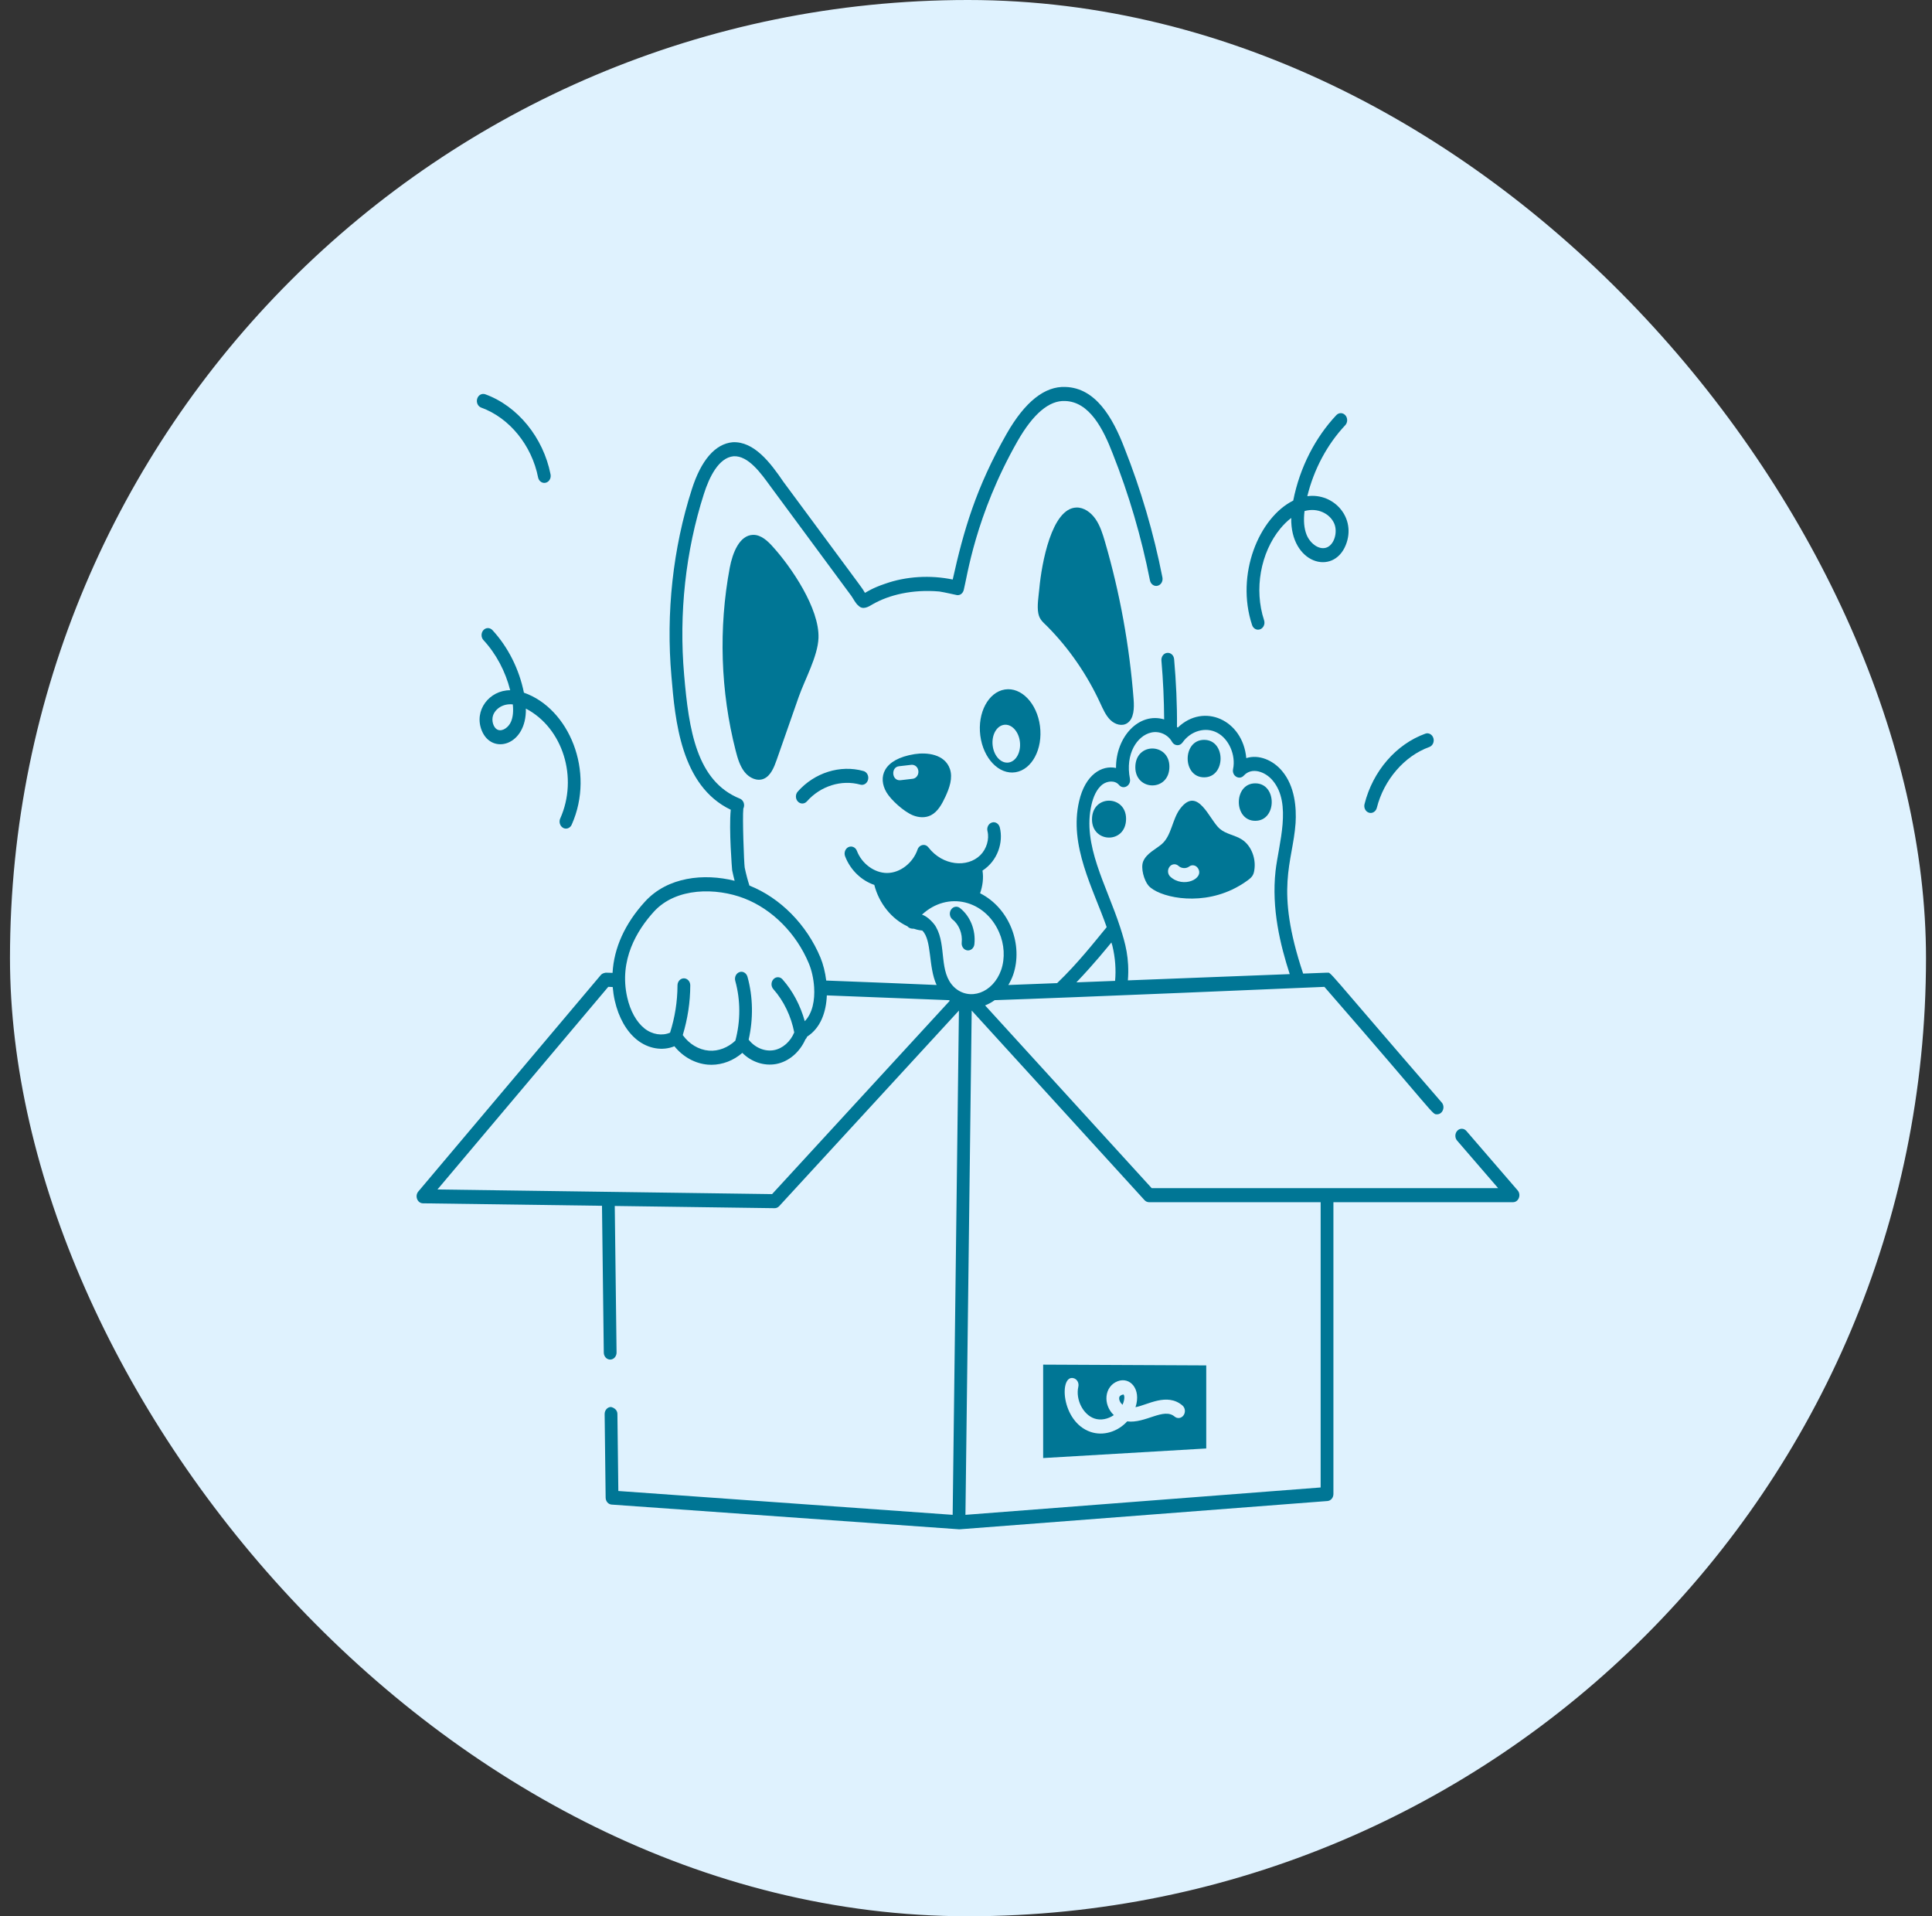 <svg width="121" height="120" viewBox="0 0 121 120" fill="none" xmlns="http://www.w3.org/2000/svg">
<rect x="0" y="0" width="121" height="120" fill="#333333" stroke="none"/>
<rect x="0.625" width="120" height="120" rx="60" fill="#DFF2FE"/>
<path d="M50.535 50.185C51.387 49.22 52.698 48.807 53.882 49.135C54.101 49.196 54.314 49.051 54.368 48.816C54.422 48.581 54.293 48.342 54.078 48.283C52.625 47.876 51.01 48.386 49.962 49.571C49.807 49.745 49.81 50.023 49.969 50.193C50.127 50.362 50.38 50.359 50.535 50.185ZM62.931 43.178C61.899 43.343 61.212 44.635 61.396 46.066C61.581 47.497 62.566 48.524 63.598 48.36C64.631 48.196 65.318 46.902 65.134 45.472C64.949 44.041 63.963 43.014 62.931 43.178ZM63.175 47.75C62.705 47.825 62.256 47.357 62.172 46.706C62.088 46.054 62.401 45.465 62.871 45.391C63.341 45.316 63.79 45.783 63.874 46.435C63.958 47.086 63.645 47.675 63.175 47.75ZM51.261 39.954C51.329 38.095 49.547 35.51 48.438 34.278C48.09 33.879 47.663 33.482 47.163 33.494C46.311 33.514 45.878 34.627 45.704 35.554C44.996 39.332 45.124 43.299 46.075 47.01C46.197 47.488 46.341 47.977 46.637 48.349C46.934 48.721 47.423 48.947 47.84 48.766C48.269 48.58 48.479 48.052 48.647 47.574C49.105 46.263 49.564 44.952 50.023 43.641C50.397 42.57 51.218 41.103 51.261 39.954ZM65.614 39.25C66.954 40.607 68.075 42.231 68.904 44.023C69.08 44.403 69.251 44.801 69.539 45.085C69.827 45.368 70.273 45.505 70.602 45.283C71.022 45.002 71.04 44.342 70.998 43.798C70.741 40.449 70.138 37.132 69.206 33.933C69.06 33.432 68.902 32.924 68.614 32.506C68.326 32.088 67.884 31.767 67.41 31.783C65.867 31.834 65.237 35.272 65.092 36.862C65.05 37.321 64.939 37.948 65.028 38.404C65.109 38.817 65.324 38.956 65.614 39.25Z" fill="#007695"/>
<path d="M26.487 75.354L37.702 75.509L37.815 84.705C37.818 84.946 37.996 85.139 38.215 85.139C38.217 85.139 38.218 85.139 38.22 85.139C38.441 85.136 38.618 84.937 38.615 84.694L38.502 75.52L48.513 75.659C48.515 75.659 48.516 75.659 48.518 75.659C48.623 75.659 48.724 75.613 48.799 75.532L60.057 63.284L59.665 94.862L38.726 93.369L38.668 88.543C38.665 88.3 38.471 88.156 38.263 88.108C38.042 88.112 37.865 88.311 37.868 88.554L37.931 93.787C37.935 94.017 38.097 94.205 38.305 94.22L60.033 95.765C60.041 95.766 60.047 95.77 60.054 95.77C60.056 95.77 60.057 95.77 60.06 95.77C60.063 95.77 60.066 95.768 60.07 95.768L60.088 95.769L83.139 93.997C83.348 93.981 83.511 93.789 83.511 93.558V75.284H94.758C95.111 75.284 95.289 74.819 95.048 74.542L91.838 70.822C91.688 70.646 91.433 70.639 91.273 70.806C91.113 70.974 91.106 71.252 91.258 71.427L93.827 74.404H72.129L61.696 62.96C61.907 62.878 62.108 62.771 62.295 62.632C67.074 62.475 81.888 61.846 82.946 61.799C90.031 69.937 89.673 69.781 90.001 69.781C90.35 69.781 90.534 69.319 90.292 69.038C82.766 60.347 83.408 60.921 83.111 60.914C83.105 60.913 83.102 60.911 83.096 60.911H83.094C83.094 60.911 83.094 60.911 83.094 60.911C82.908 60.918 81.506 60.972 81.615 60.968C79.818 55.589 80.961 54.052 81.141 51.548C81.2 50.588 81.102 49.243 80.302 48.289C79.74 47.608 78.84 47.223 78.054 47.475C77.837 45.072 75.388 43.992 73.764 45.563C73.749 45.548 73.729 45.538 73.713 45.523C73.729 44.141 73.653 42.635 73.535 41.279C73.514 41.039 73.328 40.862 73.098 40.884C72.878 40.907 72.718 41.122 72.739 41.364C72.85 42.633 72.902 43.842 72.91 45.051C71.339 44.579 69.884 46.134 69.895 48.092C69.002 47.899 67.97 48.511 67.587 50.164C66.932 52.956 68.478 55.664 69.311 58.06C68.578 58.946 67.502 60.329 66.207 61.565L63.151 61.683C63.267 61.485 63.373 61.276 63.451 61.051C63.452 61.05 63.452 61.05 63.452 61.048C64.089 59.199 63.254 56.891 61.39 55.941C61.387 55.94 61.384 55.939 61.382 55.938C61.543 55.479 61.607 54.99 61.533 54.518C62.485 53.903 62.85 52.745 62.617 51.815C62.557 51.581 62.338 51.438 62.125 51.508C61.912 51.572 61.787 51.815 61.846 52.049C61.971 52.55 61.787 53.167 61.397 53.552C60.586 54.351 59.043 54.226 58.146 53.065C57.946 52.807 57.573 52.887 57.467 53.196C57.182 54.033 56.383 54.668 55.555 54.668C54.765 54.668 53.975 54.09 53.666 53.28C53.58 53.055 53.346 52.954 53.142 53.045C52.939 53.139 52.843 53.397 52.928 53.621C53.258 54.486 53.955 55.144 54.757 55.414C55.052 56.568 55.842 57.552 56.839 58.011C56.847 58.019 56.851 58.032 56.86 58.039C56.972 58.144 57.101 58.162 57.23 58.157C57.34 58.19 57.451 58.24 57.762 58.273C58.379 58.875 58.126 60.531 58.658 61.682C57.037 61.611 54.505 61.508 51.746 61.404C51.681 60.88 51.556 60.38 51.386 59.969C50.527 57.902 48.866 56.222 46.936 55.456C46.826 55.114 46.726 54.744 46.64 54.328C46.595 54.029 46.492 51.206 46.554 50.637C46.675 50.387 46.561 50.102 46.341 50.013C43.628 48.92 43.141 45.724 42.847 42.265C42.51 38.424 42.938 34.504 44.085 30.93C44.412 29.902 45.001 28.659 45.941 28.572C46.878 28.515 47.69 29.687 48.244 30.445C48.332 30.565 53.124 37.056 53.324 37.323C53.444 37.494 53.589 37.795 53.764 37.928C54.039 38.212 54.382 38.007 54.675 37.829C55.668 37.263 57.133 36.892 58.833 37.041C59.131 37.084 59.87 37.256 59.919 37.263C60.125 37.302 60.303 37.158 60.358 36.949C60.571 36.144 61.069 32.3 63.726 27.628C64.713 25.901 65.716 25.065 66.705 25.112C68.231 25.156 69.095 26.863 69.688 28.404C70.699 30.953 71.485 33.626 72.021 36.345C72.068 36.583 72.286 36.736 72.496 36.682C72.713 36.631 72.849 36.397 72.802 36.16C72.255 33.382 71.453 30.655 70.423 28.056C69.691 26.15 68.618 24.288 66.727 24.232C65.443 24.175 64.2 25.144 63.048 27.16C61.129 30.536 60.358 33.189 59.668 36.291C58.273 36.001 56.749 36.086 55.42 36.56C54.65 36.818 54.28 37.071 54.173 37.126C53.798 36.562 55.081 38.299 49.063 30.17C48.254 28.98 47.224 27.622 45.883 27.694C44.794 27.795 43.911 28.814 43.33 30.638C42.144 34.332 41.702 38.382 42.051 42.348C42.283 45.096 42.633 49.208 45.767 50.708C45.643 51.928 45.848 54.456 45.855 54.501C45.903 54.735 45.956 54.949 46.009 55.157C44.099 54.679 41.816 54.9 40.391 56.465C39.132 57.846 38.452 59.362 38.364 60.923L37.95 60.911L37.941 60.911C37.941 60.911 37.941 60.911 37.941 60.911H37.937C37.935 60.911 37.934 60.913 37.932 60.913C37.845 60.927 37.709 60.959 37.633 61.052L26.198 74.615C25.963 74.894 26.141 75.349 26.487 75.354ZM71.964 75.284H82.711V93.148L60.465 94.862L60.857 63.282L71.681 75.156C71.756 75.238 71.858 75.284 71.964 75.284ZM68.362 50.383C68.457 49.969 68.656 49.415 69.06 49.116C69.353 48.903 69.829 48.852 70.08 49.152C70.358 49.483 70.85 49.195 70.766 48.763C70.466 47.218 71.21 46.069 72.104 45.872C72.615 45.757 73.157 46.008 73.402 46.454C73.543 46.707 73.881 46.75 74.062 46.495C74.575 45.764 75.508 45.499 76.23 45.884C76.962 46.264 77.409 47.283 77.227 48.159C77.137 48.59 77.619 48.875 77.9 48.568C78.391 48.025 79.238 48.309 79.713 48.883C80.924 50.328 80.08 52.848 79.887 54.539C79.626 56.898 80.183 59.178 80.775 61.001L70.639 61.393C70.746 60 70.472 59.056 70.175 58.128C70.174 58.115 70.165 58.105 70.164 58.092C69.293 55.4 67.767 52.914 68.362 50.383ZM69.606 59.02C69.624 59.089 69.651 59.154 69.668 59.223C69.85 59.973 69.902 60.737 69.837 61.424L67.414 61.518C68.561 60.317 69.287 59.399 69.606 59.02ZM57.741 57.279C59.372 55.766 61.701 56.383 62.571 58.377C62.905 59.124 62.955 60.006 62.704 60.736C62.191 62.196 60.709 62.703 59.764 61.824C58.778 60.884 59.29 59.233 58.63 58.067C58.525 57.853 58.101 57.375 57.741 57.279ZM40.955 57.088C42.349 55.559 44.858 55.584 46.602 56.255C48.362 56.931 49.877 58.456 50.658 60.334C50.836 60.761 50.953 61.286 50.988 61.816C50.988 61.815 50.988 61.816 50.988 61.816C50.988 61.817 50.988 61.818 50.988 61.82C51.041 62.631 50.889 63.451 50.402 63.949C50.13 62.969 49.653 62.055 49.005 61.327C48.851 61.155 48.598 61.149 48.44 61.321C48.282 61.491 48.279 61.769 48.435 61.943C49.09 62.68 49.545 63.638 49.743 64.652C49.511 65.218 49.026 65.66 48.473 65.762C47.895 65.869 47.27 65.602 46.888 65.104C47.18 63.817 47.168 62.439 46.814 61.167C46.749 60.935 46.524 60.798 46.315 60.875C46.103 60.946 45.985 61.193 46.049 61.424C46.386 62.636 46.383 63.959 46.054 65.169C45.599 65.598 44.992 65.844 44.393 65.792C43.755 65.739 43.159 65.374 42.761 64.819C43.065 63.813 43.229 62.769 43.231 61.706C43.233 61.463 43.053 61.266 42.833 61.265C42.612 61.265 42.432 61.461 42.431 61.704C42.428 62.717 42.269 63.711 41.966 64.667C41.476 64.88 40.848 64.792 40.358 64.399C39.856 63.995 39.474 63.306 39.282 62.457C38.752 60.118 39.899 58.247 40.955 57.088ZM38.095 61.798L38.373 61.809C38.398 62.096 38.44 62.382 38.505 62.67C38.743 63.718 39.233 64.584 39.886 65.109C40.593 65.679 41.497 65.826 42.238 65.518C42.769 66.18 43.53 66.603 44.333 66.67C44.407 66.675 44.481 66.679 44.555 66.679C45.254 66.679 45.944 66.411 46.492 65.933C47.056 66.501 47.846 66.768 48.606 66.631C49.403 66.482 50.087 65.888 50.44 65.091C50.489 65.044 50.527 64.985 50.55 64.916C51.403 64.368 51.743 63.367 51.784 62.333L59.432 62.632C59.449 62.645 59.468 62.655 59.486 62.668L48.355 74.777L27.398 74.487L38.095 61.798Z" fill="#007695"/>
<path d="M78.617 51.401C79.99 51.401 79.992 49.054 78.617 49.054C77.244 49.054 77.242 51.401 78.617 51.401ZM75.413 48.678C76.786 48.678 76.788 46.331 75.413 46.331C74.041 46.331 74.038 48.678 75.413 48.678ZM73.239 48.008C73.239 46.511 71.105 46.464 71.105 48.049C71.105 49.546 73.239 49.593 73.239 48.008ZM70.525 51.274C70.525 49.778 68.391 49.731 68.391 51.316C68.391 52.813 70.525 52.86 70.525 51.274ZM70.361 87.322C70.18 87.358 70.11 87.436 70.098 87.508C70.07 87.674 70.169 87.854 70.305 87.972C70.388 87.788 70.478 87.436 70.361 87.322Z" fill="#007695"/>
<path d="M75.546 90.706V85.504L65.332 85.456V91.306L75.546 90.706ZM67.244 86.307C67.459 86.365 67.589 86.605 67.535 86.84C67.353 87.638 67.831 88.585 68.536 88.827C68.935 88.966 69.391 88.868 69.757 88.617C69.056 87.948 69.164 86.819 69.997 86.496C70.771 86.2 71.489 86.986 71.117 88.117L71.116 88.12C71.853 87.991 73.088 87.192 74.053 88.012C74.228 88.16 74.262 88.436 74.126 88.628C73.992 88.821 73.741 88.858 73.566 88.709C72.876 88.126 71.728 89.159 70.596 89.009C69.991 89.67 69.088 89.938 68.298 89.668C66.434 89.027 66.324 86.046 67.244 86.307ZM80.869 32.435C80.81 35.282 83.49 36.083 84.282 34.139C84.971 32.441 83.548 30.847 81.876 31.073C82.285 29.395 83.121 27.827 84.25 26.629C84.409 26.46 84.414 26.182 84.26 26.006C84.107 25.832 83.854 25.827 83.694 25.996C82.398 27.372 81.407 29.246 80.994 31.348C78.85 32.414 77.37 35.973 78.417 39.142C78.476 39.321 78.629 39.432 78.793 39.432C79.07 39.432 79.263 39.129 79.169 38.842C78.532 36.917 78.943 34.608 80.189 33.097C80.368 32.882 80.597 32.641 80.869 32.435ZM81.702 32.003C82.545 31.768 83.293 32.183 83.556 32.77C83.799 33.31 83.567 34.141 83.052 34.298C82.57 34.447 82.028 33.993 81.827 33.477C81.672 33.079 81.63 32.602 81.702 32.003ZM35.446 51.889C35.594 51.889 35.736 51.798 35.805 51.642C37.294 48.305 35.631 44.359 32.813 43.377C32.514 41.899 31.817 40.514 30.84 39.458C30.682 39.289 30.429 39.289 30.274 39.463C30.119 39.636 30.122 39.915 30.279 40.085C31.07 40.94 31.654 42.04 31.953 43.223C30.643 43.223 29.658 44.493 30.176 45.757C30.805 47.291 32.986 46.7 32.935 44.373C35.253 45.585 36.227 48.7 35.087 51.255C34.956 51.548 35.151 51.889 35.446 51.889ZM32 45.202C31.856 45.534 31.485 45.82 31.18 45.702C30.893 45.587 30.766 45.114 30.884 44.79C31.031 44.383 31.504 44.045 32.117 44.111C32.163 44.563 32.125 44.915 32 45.202ZM33.7 29.895C33.741 30.101 33.906 30.241 34.091 30.241C34.345 30.241 34.536 29.983 34.481 29.708C34.025 27.395 32.419 25.426 30.391 24.69C30.179 24.616 29.955 24.738 29.886 24.971C29.817 25.201 29.93 25.45 30.141 25.526C31.905 26.166 33.302 27.881 33.7 29.895ZM89.269 45.943C87.436 46.603 85.976 48.292 85.46 50.352C85.4 50.586 85.525 50.829 85.739 50.893C85.94 50.958 86.169 50.828 86.23 50.586C86.67 48.834 87.96 47.34 89.517 46.779C89.727 46.704 89.842 46.455 89.773 46.225C89.704 45.993 89.474 45.867 89.269 45.943ZM60.231 59.024C60.204 59.264 60.359 59.484 60.579 59.514C60.798 59.544 60.998 59.374 61.025 59.131C61.123 58.258 60.768 57.368 60.119 56.861C59.941 56.721 59.691 56.766 59.562 56.966C59.434 57.164 59.476 57.438 59.656 57.579C60.062 57.895 60.293 58.476 60.231 59.024ZM57.284 47.224C55.285 47.541 54.98 48.689 55.515 49.609C55.797 50.093 56.608 50.826 57.175 51.056C57.537 51.202 57.95 51.231 58.3 51.054C58.732 50.836 58.997 50.35 59.214 49.881C59.462 49.344 59.685 48.717 59.492 48.153C59.171 47.221 58.048 47.104 57.284 47.224ZM57.162 48.769L56.384 48.86C55.842 48.902 55.786 48.044 56.3 47.984L57.078 47.894C57.31 47.874 57.495 48.045 57.518 48.286C57.541 48.528 57.382 48.744 57.162 48.769ZM71.6 53.935C71.423 54.354 71.658 55.146 71.931 55.462C72.513 56.132 74.932 56.763 77.165 55.709C77.502 55.55 77.827 55.359 78.133 55.135C78.445 54.908 78.534 54.772 78.573 54.36C78.639 53.661 78.327 52.92 77.773 52.568C77.338 52.29 76.796 52.242 76.396 51.902C75.736 51.341 75.027 49.178 73.914 50.642C73.41 51.299 73.38 52.339 72.745 52.873C72.37 53.188 71.812 53.437 71.6 53.935ZM73.246 54.281C73.387 54.094 73.639 54.068 73.81 54.225C73.99 54.391 74.285 54.408 74.477 54.263C74.657 54.126 74.907 54.176 75.032 54.378C75.44 55.032 74.105 55.642 73.297 54.901C73.127 54.745 73.104 54.468 73.246 54.281Z" fill="#007695"/>
</svg>
